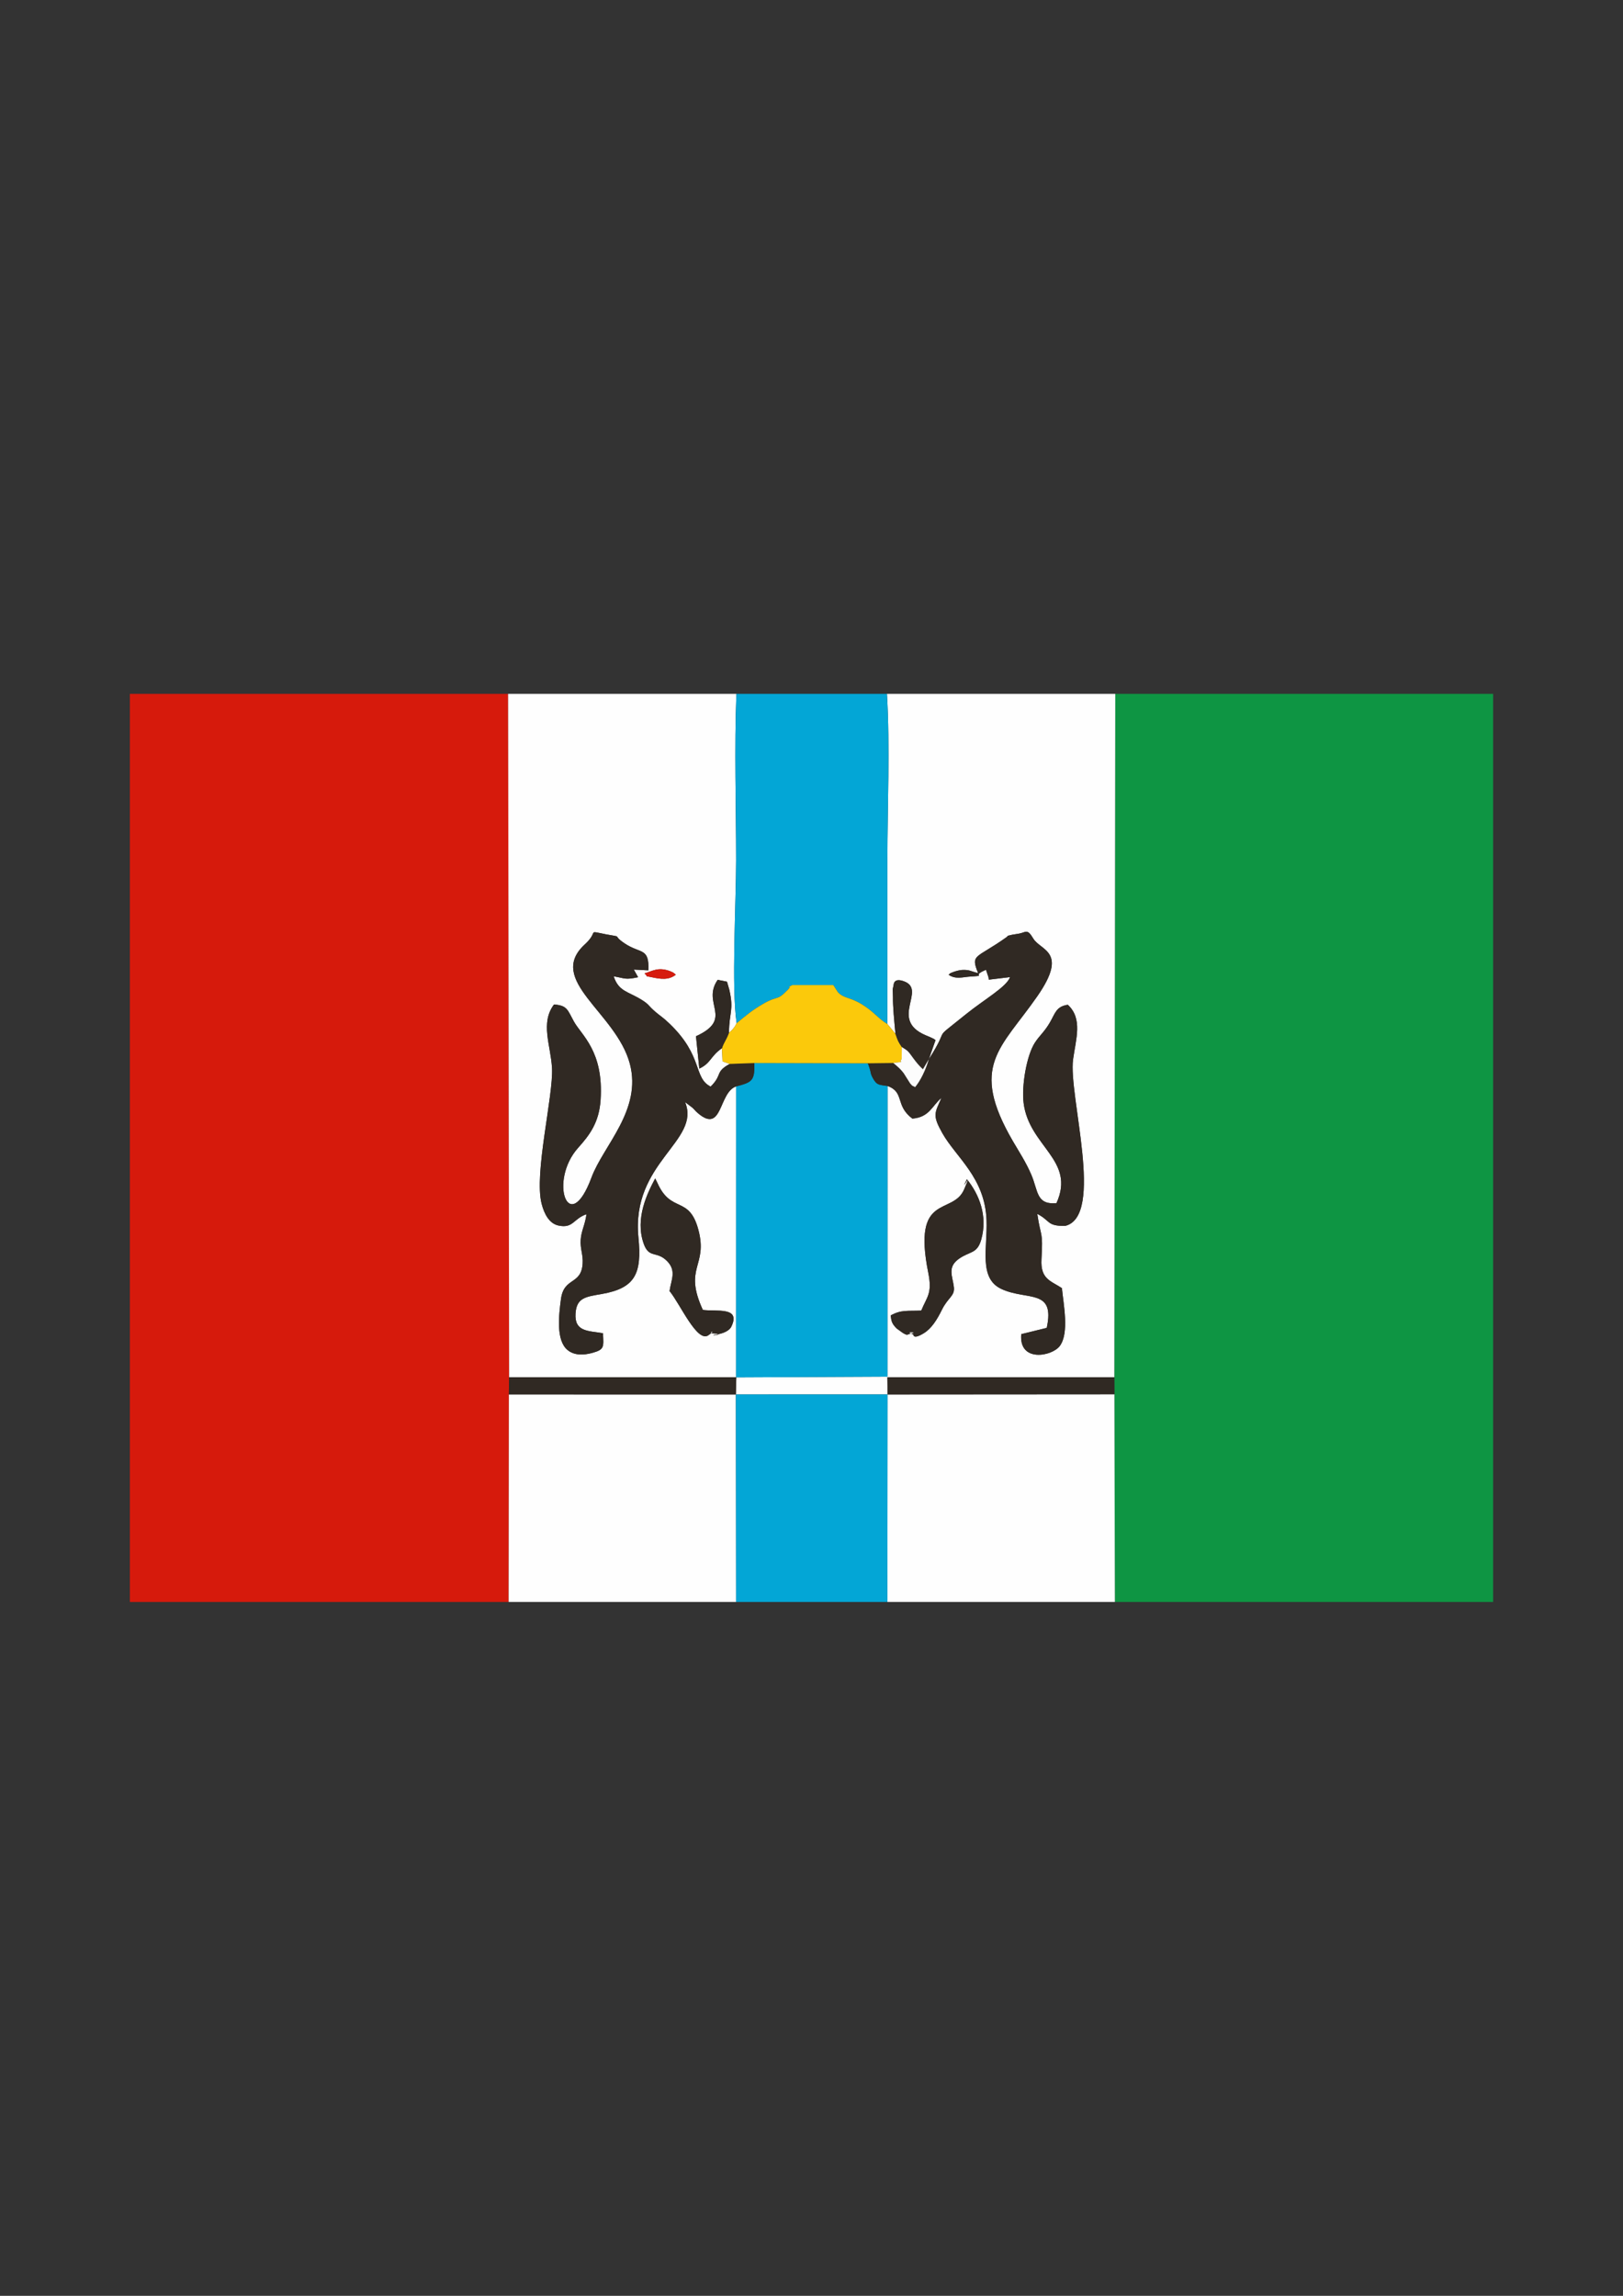 <?xml version="1.0" encoding="UTF-8"?>
<!DOCTYPE svg PUBLIC "-//W3C//DTD SVG 1.1//EN" "http://www.w3.org/Graphics/SVG/1.1/DTD/svg11.dtd">
<!-- Creator: CorelDRAW X5 -->
<svg xmlns="http://www.w3.org/2000/svg" xml:space="preserve" width="210mm" height="297mm" style="shape-rendering:geometricPrecision; text-rendering:geometricPrecision; image-rendering:optimizeQuality; fill-rule:evenodd; clip-rule:evenodd"
viewBox="0 0 210 297"
 xmlns:xlink="http://www.w3.org/1999/xlink">
 <rect x="0" y="0" width="210" height="297" fill="#333333" stroke="none"/>
 <defs>
  <style type="text/css">
   <![CDATA[
    .fil3 {fill:#03A6D6}
    .fil1 {fill:#0E9543}
    .fil4 {fill:#302923}
    .fil0 {fill:#D61A0C}
    .fil7 {fill:#D61B0E}
    .fil5 {fill:#FBC90B}
    .fil6 {fill:#FCFCFC}
    .fil2 {fill:#FEFEFE}
   ]]>
  </style>
 </defs>
 <g id="Layer_x0020_1">
  <g id="_387441592">
   <polygon id="_387429544" class="fil0" points="16.806,207.238 65.814,207.238 65.844,180.388 65.876,178.168 65.744,89.763 16.806,89.763 "/>
   <polygon id="_387435688" class="fil1" points="144.181,178.168 144.194,180.372 144.255,207.238 193.194,207.238 193.194,89.763 144.305,89.763 "/>
   <path id="_387429304" class="fil2" d="M84.776 152.45l0.28 0.564c1.769,4.018 4.1,1.586 5.302,6.061 1.284,4.781 -1.973,4.817 0.582,10.384 1.751,0.243 4.95,-0.454 3.688,2.16 -0.306,0.634 -1.285,0.922 -1.786,0.995 -1.774,0.261 1.426,0.02 -0.627,-0.127 -0.779,-0.056 0.742,-0.646 -0.566,0.254 -1.451,0.998 -3.634,-4.045 -5.015,-5.72 0.193,-1.425 0.937,-2.61 -0.325,-3.883 -1.355,-1.368 -2.331,-0.287 -3.025,-2.257 -1.153,-3.271 0.499,-6.571 1.492,-8.43zm30.47 17.724c1.353,-0.753 2.127,-0.556 3.956,-0.627 0.722,-1.788 1.453,-2.178 0.907,-4.893 -2.097,-10.436 3.145,-7.369 4.63,-10.766 1.343,-3.072 -0.728,0.905 0.369,-1.335 1.552,1.909 2.729,4.723 1.851,7.816 -0.526,1.853 -1.46,1.477 -2.869,2.466 -1.557,1.093 -0.837,2.244 -0.668,3.668 0.139,1.175 -0.749,1.316 -1.546,2.934 -0.614,1.248 -1.327,2.412 -2.33,3.028 -1.468,0.901 -1.333,0.164 -1.405,0.143 -1.431,-0.417 1.024,-0.295 -0.404,-0.059 -0.37,0.061 -0.24,0.288 -0.911,-0.108l-0.813 -0.584c-0.655,-0.665 -0.673,-0.977 -0.767,-1.682zm-27.806 -44.075c-0.922,0.706 -1.908,0.587 -3.233,0.296 -0.985,-0.216 -0.185,0.086 -0.82,-0.473 1.017,-0.274 1.762,-0.889 3.362,-0.266 0.543,0.211 0.553,0.344 0.69,0.443zm-21.564 52.07l29.393 -0.004 -0.053 2.231 19.625 -0.003 -0.029 -2.222 29.369 -0.002 0.124 -88.406 -29.544 0c0.411,6.768 0.06,14.632 0.06,21.519 0,7.088 -0.004,14.169 -0.001,21.195l1.043 1.261c-0.157,-1.642 -0.345,-3.563 -0.322,-4.728l-0.029 -1.002c0.003,-0.034 0.018,-0.138 0.023,-0.172 0.011,-0.068 0.056,-0.272 0.076,-0.335 0.026,-0.081 -0.039,-1.025 1.278,-0.578 3.161,1.071 -1.92,4.933 2.849,6.993 0.105,0.045 0.425,0.171 0.526,0.219 0.934,0.443 0.387,0.148 0.78,0.431l-0.867 2.469c3.017,-4.72 0.08,-2.006 4.778,-5.805 2.424,-1.96 5.276,-3.542 5.739,-4.825l-2.753 0.33c-0.034,-0.16 -0.036,-0.381 -0.043,-0.328l-0.32 -0.948c-2.188,0.91 0.483,0.698 -2.211,0.89 -0.786,0.056 -1.743,0.372 -2.623,-0.25 0.269,-0.208 -0.021,-0.113 0.629,-0.361 0.292,-0.112 0.815,-0.242 1.062,-0.255 1.03,-0.057 1.096,0.157 2.124,0.403 -1.015,-2.487 -0.257,-1.85 3.619,-4.607 0.549,-0.39 -0.265,-0.08 0.789,-0.355l0.871 -0.141c0.924,-0.159 1.055,-0.71 1.853,0.627 0.957,1.603 4.578,1.633 0.539,7.454 -4.723,6.808 -8.881,8.977 -3.158,18.788 0.802,1.374 1.691,2.724 2.377,4.331 0.892,2.092 0.616,3.897 3.245,3.665 2.534,-5.582 -3.543,-7.301 -4.248,-12.956 -0.279,-2.242 0.391,-6.151 1.451,-7.794 0.617,-0.957 1.222,-1.373 1.956,-2.637 0.692,-1.192 0.799,-2.051 2.309,-2.279 1.964,1.809 1.044,4.43 0.683,7.075 -0.626,4.598 4.138,20.316 -1.036,21.535 -2.39,0.029 -1.885,-0.693 -3.594,-1.551 0.456,3.149 0.762,2.076 0.542,5.852 -0.151,2.59 1.189,2.789 2.643,3.748 0.209,2.127 0.96,5.771 -0.255,7.459 -0.992,1.378 -5.338,2.202 -5.005,-1.507l3.297 -0.811c1.113,-5.112 -2.507,-3.498 -5.834,-5.017 -3.017,-1.378 -1.82,-5.296 -1.956,-8.928 -0.206,-5.511 -3.947,-8.098 -5.727,-11.263 -1.307,-2.324 -0.973,-2.572 -0.105,-4.543 -1.245,1.039 -1.534,2.489 -3.761,2.678 -2.262,-1.681 -0.984,-3.422 -3.207,-4.214l-0.008 37.595 -19.602 0.094 0.007 -37.638c-2.285,0.777 -1.735,6.196 -4.944,3.458 -0.414,-0.354 -0.393,-0.427 -0.728,-0.721l-0.933 -0.708c2.084,5.059 -7.001,7.749 -6.033,17.521 0.464,4.685 -0.425,6.547 -4.741,7.302 -2.085,0.364 -3.265,0.469 -3.399,2.523 -0.155,2.389 1.634,2.227 3.554,2.555 0.076,1.77 0.223,2.104 -1.4,2.546 -1.134,0.309 -2.338,0.339 -3.206,-0.393 -1.491,-1.257 -1.11,-4.49 -0.834,-6.569 0.383,-2.88 2.611,-1.784 2.805,-4.574 0.083,-1.183 -0.332,-1.897 -0.25,-3.116 0.078,-1.163 0.559,-1.883 0.747,-3.293 -1.724,0.596 -1.712,1.867 -3.611,1.469 -1.177,-0.247 -1.835,-1.433 -2.191,-2.812 -1.012,-3.917 1.542,-14.027 1.342,-17.576 -0.166,-2.948 -1.543,-5.824 0.261,-8.213 1.735,0.131 1.738,0.698 2.572,2.204 0.987,1.784 3.87,3.836 3.454,10.143 -0.193,2.923 -1.43,4.554 -2.894,6.182 -3.888,4.322 -1.198,11.706 1.721,3.843 1.531,-4.125 6.553,-8.719 4.957,-14.705 -1.776,-6.665 -10.882,-10.802 -5.819,-15.447 1.838,-1.686 0.245,-1.782 2.481,-1.348 0.059,0.011 0.165,0.037 0.224,0.048 2.426,0.445 0.665,-0.018 2.441,1.179 2.05,1.382 3.206,0.499 3.067,3.486l-1.88 -0.101 0.556 0.991c-1.698,0.355 -1.614,0.153 -3.163,-0.117 0.654,1.981 1.848,1.933 3.627,3.045 0.997,0.623 0.773,0.677 1.705,1.49 0.74,0.645 0.958,0.684 1.919,1.609 4.37,4.205 3.038,6.972 5.295,8.125 1.572,-1.538 0.524,-1.877 2.473,-2.937l-0.93 -0.334 -0.074 -1.702c-1.523,1.059 -1.416,1.939 -2.933,2.642l-0.43 -4.184c4.972,-2.279 0.663,-4.226 2.809,-7.298l1.203 0.238 0.301 1.038c0.608,2.658 -0.013,2.883 -0.043,5.562 0.308,-0.279 0.302,-0.208 0.611,-0.608 0.256,-0.331 0.202,-0.317 0.38,-0.62 -0.692,-4.638 -0.07,-15.494 -0.07,-21.087 0,-7.049 -0.238,-14.523 0.039,-21.519l-29.539 0 0.133 88.406z"/>
   <polygon id="_387439840" class="fil2" points="114.821,207.238 144.255,207.238 144.194,180.372 114.841,180.392 "/>
   <polygon id="_387427192" class="fil2" points="65.814,207.238 95.243,207.238 95.216,180.395 65.844,180.388 "/>
   <path id="_387427456" class="fil3" d="M95.243 140.545l-0.007 37.638 19.602 -0.094 0.008 -37.595c-1.074,-0.189 -1.388,-0.026 -1.964,-1.131 -0.268,-0.515 -0.182,-0.586 -0.321,-1.024 -0.201,-0.631 -0.19,-0.658 -0.311,-0.786l-14.65 -0.034c0.069,2.311 -0.299,2.492 -2.357,3.025z"/>
   <path id="_387427552" class="fil3" d="M95.313 132.369c1.128,-0.938 2.07,-1.737 3.523,-2.56 1.938,-1.097 1.618,-0.236 3.14,-1.81 0.599,-0.62 -0.429,-0.089 0.554,-0.57l5.292 0.001 0.584 0.915c0.803,0.848 1.46,0.591 3.042,1.538 1.61,0.964 2.182,1.901 3.372,2.593 -0.003,-7.026 0.001,-14.107 0.001,-21.195 0,-6.888 0.351,-14.751 -0.06,-21.519l-19.479 0c-0.278,6.997 -0.039,14.47 -0.039,21.519 0,5.593 -0.622,16.449 0.07,21.087z"/>
   <path id="_387426904" class="fil4" d="M120.177 137.035c-0.415,1.395 -1.048,2.729 -1.772,3.602 -0.596,-0.352 -0.169,0.029 -0.643,-0.484l-0.82 -1.3c-0.39,-0.534 -0.77,-0.847 -1.357,-1.34l-3.336 0.041c0.121,0.128 0.111,0.155 0.311,0.786 0.139,0.438 0.053,0.509 0.321,1.024 0.576,1.105 0.89,0.942 1.964,1.131 2.223,0.792 0.945,2.534 3.207,4.214 2.227,-0.189 2.515,-1.639 3.761,-2.678 -0.868,1.971 -1.202,2.219 0.105,4.543 1.78,3.164 5.521,5.752 5.727,11.263 0.136,3.632 -1.061,7.551 1.956,8.928 3.327,1.52 6.947,-0.095 5.834,5.017l-3.297 0.811c-0.332,3.71 4.013,2.885 5.005,1.507 1.215,-1.688 0.464,-5.332 0.255,-7.459 -1.454,-0.959 -2.793,-1.158 -2.643,-3.748 0.22,-3.776 -0.086,-2.703 -0.542,-5.852 1.709,0.859 1.203,1.581 3.594,1.551 5.174,-1.22 0.41,-16.938 1.036,-21.535 0.36,-2.644 1.281,-5.266 -0.683,-7.075 -1.51,0.228 -1.617,1.088 -2.309,2.279 -0.734,1.264 -1.339,1.68 -1.956,2.637 -1.06,1.643 -1.73,5.552 -1.451,7.794 0.705,5.655 6.782,7.374 4.248,12.956 -2.629,0.232 -2.353,-1.573 -3.245,-3.665 -0.685,-1.607 -1.575,-2.957 -2.377,-4.331 -5.722,-9.811 -1.564,-11.981 3.158,-18.788 4.039,-5.821 0.418,-5.851 -0.539,-7.454 -0.798,-1.338 -0.929,-0.787 -1.853,-0.627l-0.871 0.141c-1.054,0.275 -0.24,-0.035 -0.789,0.355 -3.876,2.757 -4.633,2.119 -3.619,4.607 -1.028,-0.246 -1.093,-0.459 -2.124,-0.403 -0.246,0.014 -0.769,0.143 -1.062,0.255 -0.65,0.248 -0.36,0.153 -0.629,0.361 0.879,0.622 1.836,0.306 2.623,0.25 2.693,-0.191 0.023,0.02 2.211,-0.89l0.32 0.948c0.007,-0.053 0.009,0.168 0.043,0.328l2.753 -0.33c-0.463,1.282 -3.315,2.865 -5.739,4.825 -4.697,3.798 -1.76,1.085 -4.778,5.805z"/>
   <path id="_387427024" class="fil4" d="M95.243 140.545c2.058,-0.533 2.427,-0.715 2.357,-3.025l-3.18 0.115c-1.948,1.061 -0.9,1.399 -2.473,2.937 -2.257,-1.153 -0.925,-3.92 -5.295,-8.125 -0.961,-0.925 -1.179,-0.964 -1.919,-1.609 -0.932,-0.813 -0.708,-0.867 -1.705,-1.49 -1.779,-1.112 -2.973,-1.064 -3.627,-3.045 1.549,0.27 1.465,0.472 3.163,0.117l-0.556 -0.991 1.88 0.101c0.139,-2.988 -1.018,-2.105 -3.067,-3.486 -1.777,-1.198 -0.015,-0.734 -2.441,-1.179 -0.06,-0.011 -0.165,-0.036 -0.224,-0.048 -2.236,-0.434 -0.642,-0.338 -2.481,1.348 -5.063,4.645 4.043,8.782 5.819,15.447 1.595,5.986 -3.426,10.58 -4.957,14.705 -2.918,7.863 -5.608,0.479 -1.721,-3.843 1.464,-1.628 2.701,-3.26 2.894,-6.182 0.416,-6.307 -2.467,-8.359 -3.454,-10.143 -0.833,-1.506 -0.837,-2.073 -2.572,-2.204 -1.804,2.389 -0.427,5.265 -0.261,8.213 0.2,3.549 -2.355,13.659 -1.342,17.576 0.357,1.379 1.014,2.566 2.191,2.812 1.899,0.398 1.886,-0.873 3.611,-1.469 -0.187,1.409 -0.669,2.129 -0.747,3.293 -0.082,1.219 0.332,1.933 0.25,3.116 -0.195,2.79 -2.423,1.694 -2.805,4.574 -0.276,2.078 -0.657,5.312 0.834,6.569 0.868,0.732 2.072,0.702 3.206,0.393 1.623,-0.442 1.476,-0.776 1.4,-2.546 -1.921,-0.329 -3.709,-0.166 -3.554,-2.555 0.133,-2.054 1.314,-2.158 3.399,-2.523 4.316,-0.755 5.204,-2.617 4.741,-7.302 -0.967,-9.772 8.117,-12.461 6.033,-17.521l0.933 0.708c0.335,0.294 0.314,0.368 0.728,0.721 3.208,2.739 2.659,-2.68 4.944,-3.458z"/>
   <polygon id="_387440704" class="fil3" points="95.243,207.238 114.821,207.238 114.841,180.392 95.216,180.395 "/>
   <path id="_387435616" class="fil5" d="M95.313 132.369c-0.177,0.302 -0.123,0.288 -0.38,0.62 -0.309,0.4 -0.303,0.329 -0.611,0.608 -0.391,1.054 -0.638,1.173 -0.907,2.003l0.074 1.702 0.93 0.334 3.18 -0.115 14.65 0.034 3.336 -0.041c1.766,-0.192 0.614,-0.086 1.086,-0.477l0.017 -1.581c-0.505,-0.763 -0.484,-0.752 -0.825,-1.716l-1.043 -1.261c-1.191,-0.693 -1.763,-1.629 -3.372,-2.593 -1.581,-0.947 -2.238,-0.69 -3.042,-1.538l-0.584 -0.915 -5.292 -0.001c-0.983,0.481 0.045,-0.05 -0.554,0.57 -1.522,1.574 -1.202,0.713 -3.14,1.81 -1.454,0.823 -2.396,1.622 -3.523,2.56z"/>
   <path id="_387439048" class="fil4" d="M83.284 160.88c0.695,1.97 1.67,0.89 3.025,2.257 1.262,1.274 0.518,2.458 0.325,3.883 1.381,1.675 3.564,6.718 5.015,5.72 1.309,-0.9 -0.213,-0.31 0.566,-0.254 2.053,0.147 -1.148,0.388 0.627,0.127 0.5,-0.074 1.48,-0.361 1.786,-0.995 1.262,-2.613 -1.936,-1.916 -3.688,-2.16 -2.555,-5.567 0.702,-5.603 -0.582,-10.384 -1.202,-4.475 -3.533,-2.043 -5.302,-6.061l-0.28 -0.564c-0.993,1.86 -2.645,5.159 -1.492,8.43z"/>
   <path id="_387429280" class="fil4" d="M115.246 170.174c0.093,0.705 0.111,1.016 0.767,1.682l0.813 0.584c0.671,0.396 0.541,0.169 0.911,0.108 1.428,-0.236 -1.027,-0.357 0.404,0.059 0.071,0.021 -0.063,0.758 1.405,-0.143 1.003,-0.616 1.716,-1.78 2.33,-3.028 0.797,-1.619 1.685,-1.759 1.546,-2.934 -0.169,-1.423 -0.889,-2.575 0.668,-3.668 1.409,-0.989 2.343,-0.613 2.869,-2.466 0.878,-3.093 -0.298,-5.907 -1.851,-7.816 -1.097,2.24 0.974,-1.736 -0.369,1.335 -1.485,3.397 -6.727,0.33 -4.63,10.766 0.546,2.716 -0.185,3.105 -0.907,4.893 -1.829,0.071 -2.603,-0.126 -3.956,0.627z"/>
   <polygon id="_387428632" class="fil4" points="65.844,180.388 95.216,180.395 95.27,178.165 65.876,178.168 "/>
   <polygon id="_387437704" class="fil4" points="114.841,180.392 144.194,180.372 144.181,178.168 114.812,178.17 "/>
   <path id="_387430504" class="fil4" d="M115.863 133.738c0.34,0.964 0.32,0.953 0.825,1.716 0.921,0.576 0.81,0.552 1.491,1.462 0.481,0.643 0.716,0.92 1.24,1.415l0.759 -1.296 0.867 -2.469c-0.393,-0.283 0.154,0.012 -0.78,-0.431 -0.102,-0.048 -0.422,-0.174 -0.526,-0.219 -4.769,-2.06 0.312,-5.922 -2.849,-6.993 -1.317,-0.446 -1.252,0.498 -1.278,0.578 -0.02,0.063 -0.065,0.267 -0.076,0.335 -0.005,0.034 -0.02,0.138 -0.023,0.172l0.029 1.002c-0.022,1.165 0.165,3.086 0.322,4.728z"/>
   <path id="_387429424" class="fil4" d="M93.415 135.6c0.269,-0.83 0.516,-0.949 0.907,-2.003 0.03,-2.678 0.651,-2.904 0.043,-5.562l-0.301 -1.038 -1.203 -0.238c-2.146,3.073 2.163,5.02 -2.809,7.298l0.43 4.184c1.517,-0.703 1.411,-1.583 2.933,-2.642z"/>
   <path id="_387441616" class="fil6" d="M115.585 137.512c0.587,0.494 0.967,0.807 1.357,1.34l0.82 1.3c0.473,0.513 0.047,0.132 0.643,0.484 0.724,-0.873 1.357,-2.207 1.772,-3.602l-0.759 1.296c-0.524,-0.495 -0.759,-0.772 -1.24,-1.415 -0.68,-0.909 -0.57,-0.886 -1.491,-1.462l-0.017 1.581c-0.472,0.391 0.68,0.285 -1.086,0.477z"/>
   <path id="_387442072" class="fil7" d="M83.387 125.922c0.634,0.559 -0.166,0.256 0.82,0.473 1.325,0.291 2.311,0.41 3.233,-0.296 -0.137,-0.098 -0.147,-0.232 -0.69,-0.443 -1.601,-0.623 -2.346,-0.008 -3.362,0.266z"/>
  </g>
 </g>
</svg>
